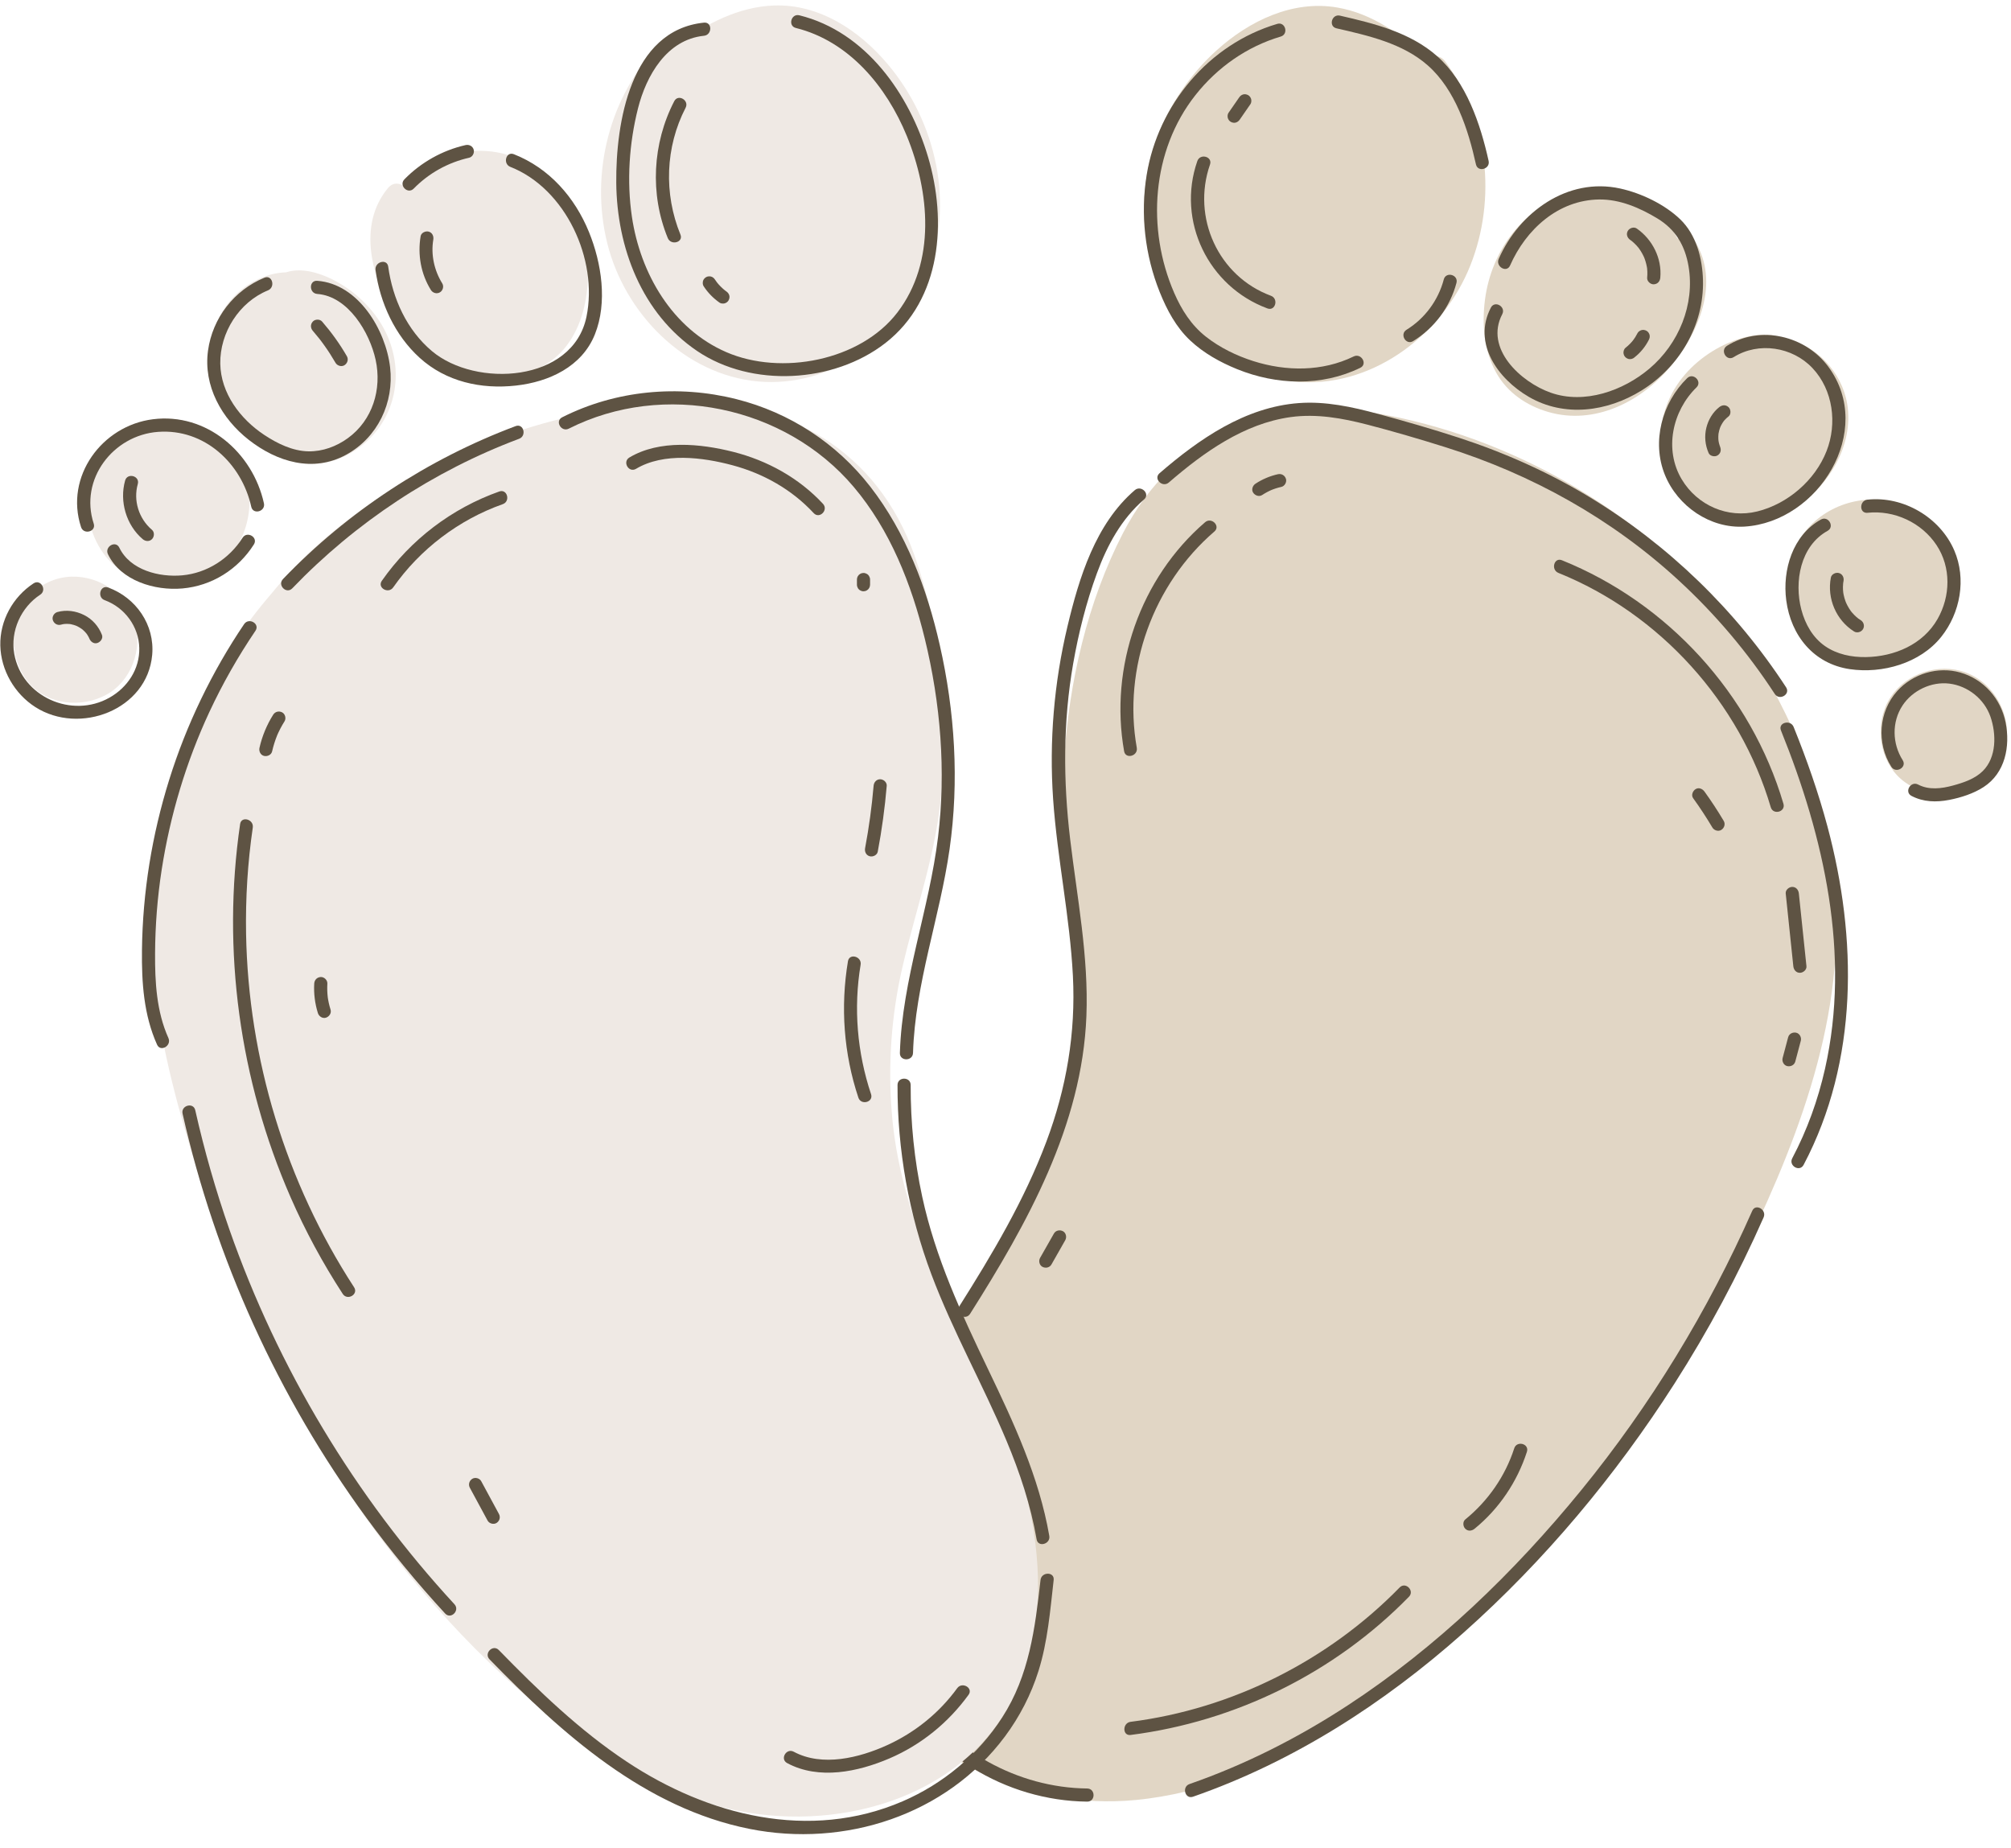 <?xml version="1.0" encoding="UTF-8" standalone="no"?><svg xmlns="http://www.w3.org/2000/svg" xmlns:xlink="http://www.w3.org/1999/xlink" fill="#000000" height="253.2" preserveAspectRatio="xMidYMid meet" version="1" viewBox="74.6 87.0 275.6 253.2" width="275.6" zoomAndPan="magnify"><g id="change1_2"><path d="M194.455,288.779c2.828-8.599,7.82-16.195,12.757-23.703c6.022-9.157,11.536-18.199,13.923-29.033 c1.431-6.495,1.87-13.211,1.278-19.837c-0.762-8.519-2.526-16.426-1.983-25.078c0.666-10.611,3.178-21.63,8.09-31.115 c6.952-13.423,20.093-18.856,34.756-16.367c17.86,3.032,35.755,13.056,47.222,27.114c1.68,2.06,3.192,4.244,4.569,6.513 c6.256,9.693,10.121,20.901,11.02,32.459c1.376,17.695-5.781,35.231-13.505,50.787c-12.687,25.552-31.485,48.897-56.12,63.733 c-7.924,4.772-16.913,8.505-26.213,9.392c-14.708,1.402-31.49-5.478-36.594-20.294 C190.899,305.351,191.855,296.685,194.455,288.779z" fill="#e1d6c5"/></g><g id="change2_2"><path d="M201.726,272.555c-5.034,9.805-10.008,20.451-8.915,31.771c0.974,10.096,6.354,19.527,15.036,24.918 c4.722,2.932,10.19,4.561,15.75,4.623c1.159,0.013,1.159-1.787,0-1.8c-9.542-0.105-18.633-5.199-23.861-13.161 c-5.637-8.587-6.422-18.98-3.613-28.701c1.691-5.851,4.385-11.34,7.158-16.741C203.808,272.435,202.256,271.523,201.726,272.555 L201.726,272.555z" fill="#5e5343"/></g><g id="change3_1"><path d="M216.008,295.299c-1.623-8.905-5.526-17.114-9.387-25.228c-4.71-9.896-8.932-19.609-9.811-30.668 c-0.527-6.63-0.042-13.343,1.453-19.825c1.922-8.334,4.754-15.925,5.402-24.57c0.795-10.602-0.183-21.862-3.748-31.93 c-5.046-14.249-17.318-21.433-32.184-20.977c-18.107,0.554-37.207,8.031-50.493,20.384c-1.947,1.81-3.744,3.766-5.419,5.825 c-7.526,8.744-12.891,19.316-15.366,30.642c-3.789,17.339,0.896,35.691,6.414,52.159c9.064,27.051,24.484,52.752,46.853,70.825 c7.195,5.814,15.587,10.744,24.678,12.897c14.377,3.405,31.944-1.109,39.031-15.086C217.259,312.202,217.5,303.487,216.008,295.299 z" fill="#efe9e4"/></g><g fill="#efe9e4" id="change3_2"><path d="M196.253,95.785c-3.859-4.578-9.352-8.242-15.548-8.033c-4.884,0.165-9.24,2.491-13.195,5.277 c-0.634-0.593-1.661-0.787-2.446,0.009c-6.946,7.048-9.612,17.693-7.251,27.251c2.377,9.627,10.56,18.07,20.705,18.982 c9.694,0.871,19.411-5.643,23.044-14.54C205.529,115.019,202.894,103.665,196.253,95.785z" fill="inherit"/><path d="M124.658,147.665c4.187-3.674,5.24-9.468,3.092-14.512c-1.263-2.965-3.61-5.491-6.342-7.17 c-2.117-1.301-5.141-2.481-7.597-1.67c-4.371,0.15-8.425,3.412-9.756,7.635c-1.772,5.623,1.105,11.895,5.494,15.466 c2.262,1.84,5.078,3.224,8.059,3.141C120.241,150.481,122.691,149.39,124.658,147.665z" fill="inherit"/><path d="M145.141,108.557c-5.404-2.111-11.715-0.366-14.951,4.171c-0.628-0.649-1.663-0.864-2.407,0.028 c-4.246,5.093-2.254,12.4,0.957,17.488c3.363,5.329,9.196,9.389,15.734,8.44c3.035-0.44,5.909-1.846,7.786-4.329 c2.099-2.777,2.89-6.323,2.917-9.755C155.229,117.822,151.638,111.095,145.141,108.557z" fill="inherit"/><path d="M108.405,152.6c-1.34-4.985-6.364-8.362-11.448-8.209c-5.994,0.18-10.745,5.445-10.916,11.314 c-0.018,0.61,0.233,1.038,0.601,1.301c0.202,2.398,1.15,4.747,2.726,6.569c3.374,3.898,9.394,4.425,13.787,2.065 C107.718,163.188,109.718,157.486,108.405,152.6z" fill="inherit"/><path d="M93.13,172.276c-1.022-3.802-4.854-6.377-8.731-6.261c-4.571,0.138-8.195,4.153-8.325,8.628 c-0.014,0.465,0.178,0.792,0.458,0.992c0.154,1.829,0.877,3.62,2.079,5.01c2.573,2.973,7.164,3.375,10.515,1.575 C92.607,180.352,94.132,176.002,93.13,172.276z" fill="inherit"/></g><g fill="#e1d6c5" id="change1_1"><path d="M241.377,93.857c4.45-4.006,10.394-6.882,16.502-5.825c4.816,0.833,8.811,3.734,12.347,7.036 c0.709-0.5,1.754-0.552,2.421,0.344c5.915,7.934,7.095,18.844,3.447,27.988c-3.674,9.21-12.937,16.452-23.112,15.964 c-9.722-0.466-18.454-8.251-20.833-17.562C229.551,111.637,233.718,100.752,241.377,93.857z" fill="inherit"/><path d="M305.183,155.062c-3.644-4.213-3.893-10.097-1.073-14.799c1.657-2.764,4.329-4.945,7.265-6.233 c2.275-0.998,5.433-1.752,7.754-0.612c4.309,0.748,7.878,4.535,8.617,8.9c0.984,5.813-2.725,11.632-7.563,14.567 c-2.493,1.513-5.472,2.498-8.414,2.006C309.172,158.458,306.895,157.041,305.183,155.062z" fill="inherit"/><path d="M290.255,113.516c5.642-1.35,11.654,1.244,14.238,6.181c0.711-0.557,1.766-0.628,2.38,0.358 c3.507,5.627,0.533,12.592-3.345,17.192c-4.062,4.818-10.396,8.04-16.742,6.204c-2.946-0.852-5.6-2.639-7.119-5.355 c-1.699-3.038-1.996-6.66-1.552-10.062C278.992,121.31,283.471,115.139,290.255,113.516z" fill="inherit"/><path d="M320.606,162.179c2.011-4.754,7.451-7.411,12.465-6.562c5.912,1,9.897,6.867,9.262,12.703 c-0.066,0.607-0.373,0.996-0.774,1.206c-0.529,2.348-1.789,4.545-3.601,6.133c-3.876,3.399-9.912,3.095-13.94,0.155 C319.835,172.762,318.636,166.839,320.606,162.179z" fill="inherit"/><path d="M333.038,183.764c1.533-3.626,5.682-5.652,9.507-5.005c4.509,0.763,7.548,5.237,7.063,9.688 c-0.05,0.463-0.284,0.76-0.59,0.92c-0.403,1.79-1.365,3.466-2.746,4.677c-2.956,2.592-7.559,2.361-10.631,0.119 C332.45,191.835,331.536,187.318,333.038,183.764z" fill="inherit"/></g><g id="change2_3"><path d="M171.077,90.102c-10.106,1.032-12.088,13.809-12.021,21.92c0.074,8.914,3.505,17.954,11.105,23.087 c7.447,5.029,18.676,4.406,25.759-1.088c7.736-6,8.47-16.751,5.87-25.501c-2.557-8.606-8.5-17.158-17.642-19.423 c-1.124-0.279-1.604,1.457-0.479,1.736c7.292,1.807,12.443,8.057,15.196,14.773c3.143,7.669,4.037,17.271-1.285,24.217 c-5.081,6.631-15.944,8.679-23.44,5.43c-7.423-3.218-11.793-10.799-12.939-18.549c-0.723-4.888-0.374-10.079,0.836-14.862 c1.135-4.489,3.939-9.419,9.041-9.94C172.218,91.786,172.23,89.985,171.077,90.102L171.077,90.102z" fill="#5e5343"/></g><g id="change2_4"><path d="M131.297,112.844c2.071-2.118,4.703-3.577,7.591-4.229c0.474-0.107,0.753-0.654,0.629-1.107 c-0.134-0.488-0.631-0.736-1.107-0.629c-3.174,0.716-6.111,2.366-8.386,4.692C129.213,112.4,130.485,113.674,131.297,112.844 L131.297,112.844z" fill="#5e5343"/></g><g id="change2_5"><path d="M144.541,109.866c7.579,2.977,12.048,12.694,10.437,20.524c-1.857,9.027-15.176,9.783-21.191,4.714 c-3.433-2.893-5.382-7.183-5.984-11.573c-0.157-1.143-1.891-0.656-1.736,0.479c0.617,4.497,2.655,8.943,6.05,12.021 c3.615,3.277,8.416,4.333,13.195,3.801c4.509-0.502,9.036-2.572,10.815-7.016c1.747-4.363,0.921-9.774-0.809-14.017 c-1.945-4.771-5.448-8.764-10.298-10.669C143.941,107.707,143.473,109.447,144.541,109.866L144.541,109.866z" fill="#5e5343"/></g><g id="change2_6"><path d="M110.847,125.049c-4.151,1.692-7.131,5.542-7.739,9.994c-0.66,4.827,1.859,9.316,5.59,12.231 c3.884,3.034,8.808,4.516,13.352,2.032c4.319-2.362,6.577-7.141,6.012-11.977c-0.596-5.101-4.343-11.437-9.983-11.852 c-1.156-0.085-1.15,1.715,0,1.8c4.243,0.312,7.19,5.299,8.001,9.028c0.877,4.029-0.413,8.275-3.813,10.739 c-1.566,1.134-3.451,1.834-5.397,1.8c-2.18-0.038-4.286-1.078-6.071-2.26c-3.267-2.164-5.946-5.706-6.01-9.754 c-0.067-4.239,2.589-8.433,6.537-10.043C112.383,126.353,111.92,124.611,110.847,125.049L110.847,125.049z" fill="#5e5343"/></g><g id="change2_7"><path d="M87.443,158.747c-1.986-6.056,2.649-12.117,8.824-12.571c6.331-0.465,11.448,4.29,12.767,10.265 c0.25,1.131,1.985,0.652,1.736-0.479c-1.541-6.979-7.871-12.437-15.212-11.514c-6.981,0.878-12.121,7.854-9.851,14.777 C86.067,160.322,87.806,159.853,87.443,158.747L87.443,158.747z" fill="#5e5343"/></g><g id="change2_8"><path d="M89.398,162.95c1.755,3.636,6.431,5.014,10.187,4.684c4.049-0.355,7.641-2.611,9.809-6.033 c0.622-0.981-0.935-1.886-1.554-0.908c-1.812,2.86-4.861,4.829-8.255,5.142c-3.158,0.291-7.144-0.707-8.633-3.792 C90.448,160.999,88.896,161.91,89.398,162.95L89.398,162.95z" fill="#5e5343"/></g><g id="change2_9"><path d="M79.203,166.933c-2.836,1.854-4.637,5.104-4.56,8.517c0.076,3.383,1.955,6.615,4.795,8.434 c6.062,3.883,15.342,0.399,16.019-7.144c0.37-4.122-2.216-7.838-6.034-9.237c-1.089-0.399-1.559,1.34-0.479,1.736 c2.748,1.007,4.679,3.613,4.744,6.557c0.064,2.881-1.616,5.407-4.084,6.8c-5.166,2.915-12.004-0.111-13.052-6.007 c-0.554-3.115,0.929-6.382,3.559-8.101C81.077,167.856,80.176,166.296,79.203,166.933L79.203,166.933z" fill="#5e5343"/></g><g id="change2_10"><path d="M97.68,229.238c-1.634-3.638-1.85-7.678-1.828-11.609c0.022-3.835,0.32-7.673,0.907-11.464 c1.154-7.446,3.344-14.747,6.523-21.58c1.807-3.883,3.929-7.608,6.328-11.156c0.651-0.962-0.908-1.864-1.554-0.908 c-8.874,13.124-13.821,28.824-14,44.673c-0.05,4.421,0.236,8.87,2.07,12.953C96.6,231.201,98.151,230.287,97.68,229.238 L97.68,229.238z" fill="#5e5343"/></g><g id="change2_11"><path d="M114.656,167.617c8.691-9.045,19.341-16.086,31.089-20.494c1.075-0.403,0.609-2.144-0.479-1.736 c-12.042,4.519-22.969,11.681-31.883,20.957C112.58,167.18,113.851,168.454,114.656,167.617L114.656,167.617z" fill="#5e5343"/></g><g id="change2_12"><path d="M152.553,145.734c13.012-6.571,29.638-3.12,39.031,7.969c5.014,5.919,7.936,13.363,9.759,20.824 c2.161,8.847,2.916,18.088,1.815,27.146c-1.212,9.971-4.921,19.507-5.232,29.608c-0.036,1.159,1.764,1.158,1.8,0 c0.293-9.534,3.676-18.568,5.013-27.951c1.326-9.307,0.73-18.807-1.35-27.959c-1.757-7.729-4.62-15.388-9.524-21.694 c-4.624-5.947-11.04-10.144-18.349-11.986c-7.961-2.006-16.527-1.221-23.873,2.489 C150.611,144.702,151.521,146.255,152.553,145.734L152.553,145.734z" fill="#5e5343"/></g><g id="change2_13"><path d="M197.603,235.672c-0.024,8.861,1.533,17.697,4.658,25.992c2.936,7.793,7.05,15.061,10.267,22.732 c1.83,4.364,3.329,8.864,4.137,13.535c0.197,1.139,1.932,0.656,1.736-0.479c-1.393-8.056-4.866-15.497-8.379-22.811 c-3.677-7.656-7.229-15.3-9.032-23.65c-1.088-5.036-1.6-10.169-1.586-15.32C199.406,234.514,197.606,234.512,197.603,235.672 L197.603,235.672z" fill="#5e5343"/></g><g id="change2_14"><path d="M141.689,314.372c9.923,10.177,21.247,20.364,35.638,23.232c13.021,2.595,26.946-1.864,34.99-12.655 c2.018-2.707,3.591-5.759,4.603-8.982c1.267-4.036,1.607-8.29,2.081-12.472c0.13-1.149-1.671-1.14-1.8,0 c-0.753,6.651-1.543,13.074-5.243,18.822c-3.278,5.092-8.103,9.111-13.658,11.507c-12.735,5.493-26.65,1.966-37.793-5.422 c-6.493-4.304-12.125-9.745-17.544-15.303C142.152,312.268,140.879,313.542,141.689,314.372L141.689,314.372z" fill="#5e5343"/></g><g id="change2_15"><path d="M136.881,306.821c-13.634-14.782-24.191-32.354-30.837-51.335c-1.877-5.359-3.436-10.825-4.686-16.364 c-0.255-1.129-1.991-0.651-1.736,0.479c4.493,19.908,13.109,38.86,25.159,55.332c3.357,4.588,6.972,8.982,10.826,13.16 C136.395,308.947,137.665,307.672,136.881,306.821L136.881,306.821z" fill="#5e5343"/></g><g id="change2_16"><path d="M249.645,90.271c-9.376,2.767-16.332,11.1-17.895,20.683c-0.88,5.395-0.247,11.016,1.794,16.088 c0.981,2.438,2.233,4.793,4.168,6.611c1.839,1.728,4.106,2.988,6.432,3.931c5.405,2.19,11.579,2.399,16.88-0.187 c1.041-0.508,0.13-2.061-0.909-1.554c-4.295,2.095-9.259,2.067-13.755,0.635c-2.313-0.737-4.585-1.842-6.499-3.348 c-2.001-1.575-3.333-3.675-4.339-5.988c-3.812-8.765-3.101-19.5,2.911-27.114c2.992-3.79,7.051-6.651,11.691-8.02 C251.232,91.679,250.761,89.942,249.645,90.271L249.645,90.271z" fill="#5e5343"/></g><g id="change2_17"><path d="M257.758,90.88c4.351,0.998,9.086,2.053,12.526,5.093c3.779,3.341,5.529,8.776,6.589,13.55 c0.251,1.13,1.987,0.652,1.736-0.479c-1.123-5.058-3.053-10.81-7.052-14.345c-3.697-3.268-8.631-4.481-13.32-5.556 C257.109,88.885,256.628,90.62,257.758,90.88L257.758,90.88z" fill="#5e5343"/></g><g id="change2_18"><path d="M268.268,133.74c2.905-1.788,5.062-4.673,5.934-7.974c0.296-1.121-1.44-1.599-1.736-0.479 c-0.752,2.848-2.589,5.349-5.106,6.898C266.374,132.792,267.277,134.35,268.268,133.74L268.268,133.74z" fill="#5e5343"/></g><g id="change2_19"><path d="M281.548,123.383c2.17-4.93,6.578-8.975,12.205-9.05c2.845-0.038,5.599,1.152,7.995,2.606 c2.476,1.503,3.775,3.703,4.258,6.537c0.895,5.254-1.341,10.633-5.358,14.033c-3.598,3.045-8.916,4.928-13.535,3.296 c-4.102-1.45-9.095-6.048-6.637-10.75c0.536-1.025-1.017-1.937-1.554-0.908c-2.551,4.88,0.953,9.758,5.181,12.223 c4.892,2.852,10.772,2.048,15.462-0.863c5.194-3.224,8.577-8.934,8.421-15.11c-0.076-2.984-0.913-6.226-3.123-8.35 c-2.142-2.059-5.348-3.586-8.234-4.218c-7.207-1.577-13.824,3.255-16.637,9.646C279.532,123.525,281.082,124.443,281.548,123.383 L281.548,123.383z" fill="#5e5343"/></g><g id="change2_20"><path d="M305.822,138.815c-3.447,3.364-4.899,8.708-3.055,13.251c1.75,4.309,6.206,7.378,10.904,7.091 c10.137-0.619,17.938-13.14,11.51-21.885c-3.146-4.28-9.319-5.764-13.904-2.888c-0.979,0.614-0.077,2.172,0.909,1.554 c3.424-2.148,8.069-1.415,10.817,1.509c2.826,3.007,3.395,7.591,1.92,11.36c-1.569,4.01-5.326,7.241-9.493,8.271 c-4.051,1.002-8.213-0.823-10.351-4.389c-2.446-4.081-1.295-9.371,2.015-12.602C307.925,139.277,306.652,138.005,305.822,138.815 L305.822,138.815z" fill="#5e5343"/></g><g id="change2_21"><path d="M324.151,158.187c-3.871,2.145-5.304,6.901-4.751,11.085c0.637,4.819,3.766,8.689,8.702,9.417 c4.472,0.659,9.642-0.806,12.528-4.413c2.627-3.283,3.48-7.951,1.794-11.857c-1.96-4.54-6.978-7.472-11.891-6.956 c-1.14,0.12-1.153,1.921,0,1.8c3.682-0.386,7.425,1.341,9.474,4.45c2.002,3.038,1.908,6.986,0.128,10.106 c-1.99,3.49-5.903,5.152-9.815,5.217c-1.961,0.032-3.963-0.371-5.599-1.499c-1.691-1.165-2.733-3.034-3.249-4.987 c-1.015-3.837-0.137-8.745,3.587-10.809C326.073,159.18,325.166,157.624,324.151,158.187L324.151,158.187z" fill="#5e5343"/></g><g id="change2_22"><path d="M335.357,191.163c-1.434-2.258-1.514-5.219-0.031-7.481c1.361-2.075,3.967-3.318,6.437-3.009 c2.539,0.318,4.788,2.119,5.623,4.537c0.817,2.367,0.85,5.559-1.051,7.441c-1.084,1.073-2.636,1.59-4.075,1.982 c-1.566,0.426-3.294,0.653-4.787-0.129c-1.025-0.537-1.936,1.016-0.909,1.554c1.617,0.847,3.392,0.891,5.156,0.549 c1.615-0.313,3.343-0.864,4.731-1.766c2.957-1.922,3.668-5.571,3.01-8.846c-0.655-3.261-2.996-5.927-6.22-6.846 c-3.072-0.875-6.492,0.172-8.627,2.533c-2.567,2.838-2.854,7.175-0.813,10.389C334.422,193.047,335.98,192.145,335.357,191.163 L335.357,191.163z" fill="#5e5343"/></g><g id="change2_23"><path d="M207.548,267.024c7.829-12.374,15.353-25.805,15.939-40.793c0.318-8.133-1.261-16.168-2.223-24.207 c-0.962-8.04-0.989-16.108,0.412-24.102c0.737-4.202,1.788-8.384,3.259-12.391c1.396-3.803,3.345-7.422,6.454-10.093 c0.88-0.756-0.398-2.024-1.273-1.273c-5.386,4.627-7.629,11.986-9.222,18.66c-1.844,7.729-2.52,15.746-1.969,23.673 c0.564,8.109,2.294,16.093,2.711,24.215c0.402,7.828-0.885,15.398-3.638,22.726c-3.017,8.029-7.435,15.452-12.006,22.676 C205.372,267.098,206.929,268.002,207.548,267.024L207.548,267.024z" fill="#5e5343"/></g><g id="change2_24"><path d="M234.781,153.117c4.774-4.128,10.295-8.083,16.707-8.967c3.555-0.49,7.104,0.154,10.542,1.046 c3.569,0.926,7.121,1.969,10.638,3.074c11.885,3.737,22.808,9.806,31.992,18.262c5.016,4.618,9.441,9.842,13.164,15.554 c0.63,0.967,2.189,0.066,1.554-0.908c-6.891-10.574-16.151-19.529-26.947-26.07c-5.629-3.41-11.645-6.088-17.897-8.129 c-3.668-1.197-7.389-2.266-11.113-3.275c-3.515-0.953-7.168-1.745-10.831-1.471c-7.363,0.551-13.663,4.926-19.082,9.612 C232.63,152.603,233.908,153.871,234.781,153.117L234.781,153.117z" fill="#5e5343"/></g><g id="change2_25"><path d="M318.674,187.088c5.9,14.598,9.567,30.708,6.037,46.365c-0.962,4.267-2.447,8.387-4.489,12.257 c-0.54,1.024,1.013,1.934,1.554,0.908c7.542-14.285,7.366-31.08,3.271-46.369c-1.244-4.644-2.836-9.184-4.637-13.64 C319.981,185.55,318.239,186.013,318.674,187.088L318.674,187.088z" fill="#5e5343"/></g><g id="change2_26"><path d="M238.097,333.194c13.772-4.789,26.174-12.78,37.034-22.435c11.178-9.937,20.894-21.583,28.95-34.172 c4.648-7.264,8.726-14.883,12.213-22.77c0.464-1.05-1.086-1.967-1.554-0.908c-6.064,13.713-13.932,26.625-23.409,38.248 c-9.183,11.262-19.817,21.534-32.006,29.507c-6.784,4.438-14.044,8.129-21.706,10.794 C236.531,331.836,236.999,333.575,238.097,333.194L238.097,333.194z" fill="#5e5343"/></g><g id="change2_27"><path d="M123.127,263.389c-9.344-14.361-14.5-31.298-14.803-48.428c-0.086-4.87,0.216-9.746,0.919-14.567 c0.165-1.133-1.569-1.622-1.736-0.479c-2.523,17.301-0.082,35.121,6.917,51.14c2.012,4.605,4.408,9.03,7.148,13.242 C122.202,265.265,123.761,264.364,123.127,263.389L123.127,263.389z" fill="#5e5343"/></g><g id="change2_28"><path d="M111.895,189.95c0.17-0.754,0.405-1.486,0.692-2.203c0.04-0.096,0.039-0.095-0.001,0.002 c0.02-0.047,0.041-0.094,0.062-0.141c0.031-0.07,0.063-0.141,0.095-0.211c0.086-0.186,0.177-0.371,0.272-0.553 c0.178-0.342,0.371-0.675,0.576-1.001c0.251-0.399,0.097-1.009-0.323-1.231c-0.443-0.234-0.963-0.103-1.231,0.323 c-0.875,1.389-1.516,2.936-1.877,4.537c-0.103,0.458,0.139,0.996,0.629,1.107C111.245,190.683,111.784,190.441,111.895,189.95 L111.895,189.95z" fill="#5e5343"/></g><g id="change2_29"><path d="M119.901,225.339c-0.092-0.295-0.173-0.594-0.24-0.896c-0.036-0.163-0.068-0.326-0.096-0.49 c-0.012-0.07-0.023-0.141-0.034-0.211c-0.015-0.103-0.014-0.094,0.002,0.027c-0.005-0.035-0.009-0.071-0.013-0.106 c-0.075-0.626-0.093-1.258-0.057-1.888c0.027-0.471-0.433-0.921-0.9-0.9c-0.51,0.023-0.872,0.396-0.9,0.9 c-0.077,1.359,0.097,2.743,0.503,4.043c0.14,0.449,0.634,0.782,1.107,0.629C119.724,226.3,120.052,225.82,119.901,225.339 L119.901,225.339z" fill="#5e5343"/></g><g id="change2_30"><path d="M142.977,294.448c-0.809-1.496-1.619-2.991-2.428-4.487c-0.224-0.415-0.832-0.58-1.231-0.323 c-0.421,0.271-0.563,0.788-0.323,1.231c0.809,1.496,1.619,2.991,2.428,4.487c0.224,0.415,0.832,0.58,1.231,0.323 C143.075,295.408,143.217,294.891,142.977,294.448L142.977,294.448z" fill="#5e5343"/></g><g id="change2_31"><path d="M193.973,236.925c-1.903-5.705-2.42-11.797-1.428-17.734c0.189-1.133-1.545-1.62-1.736-0.479 c-1.045,6.258-0.581,12.668,1.428,18.691C192.602,238.497,194.341,238.028,193.973,236.925L193.973,236.925z" fill="#5e5343"/></g><g id="change2_32"><path d="M194.894,203.698c0.562-2.983,0.973-5.995,1.23-9.02c0.041-0.485-0.443-0.9-0.9-0.9 c-0.521,0-0.859,0.414-0.9,0.9c-0.244,2.866-0.633,5.715-1.166,8.541c-0.09,0.477,0.133,0.971,0.629,1.107 C194.226,204.447,194.804,204.178,194.894,203.698L194.894,203.698z" fill="#5e5343"/></g><g id="change2_33"><path d="M167.004,100.862c-2.99,5.776-3.363,12.729-0.888,18.759c0.434,1.057,2.176,0.594,1.736-0.479 c-2.294-5.589-2.077-11.994,0.706-17.372C169.09,100.743,167.538,99.831,167.004,100.862L167.004,100.862z" fill="#5e5343"/></g><g id="change2_34"><path d="M171.03,126.218c0.581,0.895,1.318,1.646,2.19,2.258c0.182,0.128,0.487,0.148,0.694,0.091 c0.209-0.057,0.435-0.219,0.538-0.414c0.11-0.209,0.166-0.462,0.091-0.694c-0.076-0.233-0.213-0.397-0.414-0.538 c-0.089-0.062-0.177-0.127-0.263-0.193c0.061,0.047,0.121,0.094,0.182,0.141c-0.473-0.367-0.898-0.791-1.266-1.264 c0.047,0.061,0.094,0.121,0.141,0.182c-0.119-0.155-0.232-0.315-0.339-0.479c-0.127-0.196-0.309-0.351-0.538-0.414 c-0.215-0.059-0.502-0.033-0.694,0.091c-0.192,0.124-0.361,0.308-0.414,0.538C170.887,125.755,170.897,126.014,171.03,126.218 L171.03,126.218z" fill="#5e5343"/></g><g id="change2_35"><path d="M248.779,127.529c-7.231-2.675-10.876-10.746-8.354-17.981c0.382-1.096-1.356-1.567-1.736-0.479 c-2.865,8.221,1.507,17.197,9.612,20.195C249.388,129.667,249.858,127.928,248.779,127.529L248.779,127.529z" fill="#5e5343"/></g><g id="change2_36"><path d="M244.51,103.378c0.487-0.704,0.975-1.409,1.462-2.113c0.127-0.183,0.148-0.485,0.091-0.694 c-0.057-0.209-0.219-0.435-0.414-0.538c-0.209-0.11-0.462-0.166-0.693-0.091c-0.233,0.075-0.398,0.212-0.538,0.414 c-0.487,0.704-0.975,1.409-1.462,2.113c-0.127,0.183-0.148,0.485-0.091,0.694c0.057,0.209,0.219,0.435,0.414,0.538 c0.209,0.11,0.462,0.166,0.693,0.091C244.205,103.716,244.371,103.579,244.51,103.378L244.51,103.378z" fill="#5e5343"/></g><g id="change2_37"><path d="M298.01,119.869c0.061,0.043,0.122,0.086,0.182,0.13c0.12,0.089-0.086-0.071,0.03,0.024 c0.104,0.085,0.206,0.172,0.304,0.264c0.197,0.182,0.382,0.377,0.554,0.583c-0.003-0.004,0.144,0.179,0.097,0.119 c-0.043-0.056,0.055,0.076,0.063,0.088c0.078,0.109,0.153,0.221,0.225,0.334c0.151,0.24,0.287,0.49,0.406,0.747 c0.006,0.014,0.075,0.166,0.045,0.097c-0.032-0.075,0.057,0.147,0.055,0.142c0.048,0.126,0.091,0.253,0.131,0.381 c0.08,0.256,0.144,0.517,0.193,0.782c0.011,0.059,0.02,0.117,0.03,0.176c0.015,0.098-0.006-0.094,0.008,0.071 c0.012,0.134,0.023,0.267,0.029,0.401c0.011,0.284,0.001,0.567-0.025,0.849c-0.044,0.47,0.445,0.92,0.9,0.9 c0.525-0.024,0.853-0.396,0.9-0.9c0.244-2.636-1.068-5.245-3.22-6.742c-0.399-0.278-1-0.073-1.231,0.323 C297.425,119.085,297.61,119.59,298.01,119.869L298.01,119.869z" fill="#5e5343"/></g><g id="change2_38"><path d="M298.627,135.945c0.809-0.634,1.483-1.469,1.944-2.387c0.109-0.217,0.157-0.453,0.091-0.693 c-0.057-0.209-0.219-0.435-0.414-0.538c-0.209-0.11-0.462-0.166-0.694-0.091c-0.215,0.07-0.433,0.205-0.538,0.414 c-0.187,0.374-0.409,0.728-0.664,1.059c0.047-0.061,0.094-0.121,0.141-0.182c-0.332,0.428-0.713,0.812-1.139,1.146 c-0.169,0.132-0.264,0.433-0.264,0.636c0,0.221,0.098,0.484,0.264,0.636c0.172,0.157,0.397,0.274,0.636,0.264 c0.08-0.011,0.159-0.021,0.239-0.032C298.382,136.134,298.515,136.056,298.627,135.945L298.627,135.945z" fill="#5e5343"/></g><g id="change2_39"><path d="M310.215,142.789c-0.88,0.691-1.498,1.729-1.764,2.811c-0.289,1.179-0.173,2.367,0.308,3.475 c0.188,0.434,0.857,0.565,1.231,0.323c0.45-0.29,0.524-0.768,0.323-1.231c0.079,0.181-0.033-0.098-0.053-0.159 c-0.034-0.104-0.064-0.209-0.089-0.315c-0.028-0.118-0.048-0.237-0.069-0.357c0.037,0.21-0.005-0.093-0.008-0.158 c-0.012-0.218-0.008-0.437,0.012-0.655c0.009-0.102,0.017-0.137-0.002-0.014c0.008-0.048,0.015-0.096,0.023-0.144 c0.021-0.12,0.048-0.239,0.078-0.356c0.028-0.106,0.059-0.211,0.094-0.315c0.016-0.046,0.032-0.092,0.049-0.137 c0.032-0.086,0.056-0.134,0.005-0.022c0.09-0.199,0.19-0.393,0.306-0.579c0.064-0.103,0.134-0.202,0.206-0.3 c-0.046,0.062-0.068,0.082-0.005,0.011c0.04-0.046,0.079-0.092,0.12-0.137c0.156-0.171,0.327-0.326,0.508-0.468 c0.372-0.292,0.329-0.971,0-1.273C311.093,142.426,310.612,142.477,310.215,142.789L310.215,142.789z" fill="#5e5343"/></g><g id="change2_40"><path d="M325.512,166.148c-0.546,2.844,0.716,5.83,3.178,7.377c0.412,0.259,0.992,0.087,1.231-0.323 c0.253-0.432,0.09-0.972-0.323-1.231c-0.297-0.187-0.354-0.224-0.592-0.435c-0.207-0.183-0.4-0.38-0.579-0.589 c-0.05-0.058-0.099-0.117-0.146-0.177c0.072,0.092-0.03-0.043-0.053-0.075c-0.08-0.112-0.157-0.227-0.229-0.345 c-0.153-0.248-0.29-0.507-0.408-0.774c-0.062-0.14,0.039,0.103-0.016-0.04c-0.028-0.072-0.055-0.143-0.081-0.216 c-0.046-0.13-0.087-0.262-0.125-0.395c-0.037-0.133-0.07-0.267-0.099-0.402c-0.016-0.075-0.03-0.15-0.043-0.226 c-0.009-0.05-0.03-0.207-0.015-0.079c-0.034-0.273-0.047-0.55-0.042-0.825c0.003-0.153,0.015-0.306,0.027-0.459 c0.004-0.052,0.016-0.133,0.002-0.035c0.013-0.091,0.03-0.182,0.048-0.272c0.092-0.477-0.134-0.971-0.629-1.107 C326.178,165.399,325.604,165.669,325.512,166.148L325.512,166.148z" fill="#5e5343"/></g><g id="change2_41"><path d="M132.245,119.367c-0.427,2.545,0.041,5.17,1.408,7.371c0.256,0.412,0.804,0.573,1.231,0.323 c0.412-0.241,0.58-0.817,0.323-1.231c-1.109-1.785-1.568-3.951-1.227-5.984c0.08-0.479-0.126-0.969-0.629-1.107 C132.921,118.62,132.326,118.885,132.245,119.367L132.245,119.367z" fill="#5e5343"/></g><g id="change2_42"><path d="M117.471,132.334c0.302,0.348,0.596,0.703,0.882,1.064c0.035,0.044,0.069,0.088,0.103,0.132 c0.089,0.113-0.074-0.098,0.013,0.017c0.067,0.089,0.135,0.178,0.202,0.267c0.142,0.19,0.282,0.382,0.419,0.575 c0.534,0.751,1.03,1.528,1.492,2.326c0.236,0.408,0.824,0.585,1.231,0.323c0.411-0.265,0.575-0.795,0.323-1.231 c-0.975-1.687-2.117-3.274-3.393-4.746c-0.309-0.357-0.96-0.341-1.273,0C117.122,131.442,117.141,131.953,117.471,132.334 L117.471,132.334z" fill="#5e5343"/></g><g id="change2_43"><path d="M91.746,152.848c-0.801,2.847,0.149,6.104,2.41,8.028c0.37,0.315,0.91,0.363,1.273,0 c0.323-0.323,0.372-0.956,0-1.273c-1.823-1.551-2.578-4.034-1.947-6.276C93.796,152.21,92.06,151.733,91.746,152.848 L91.746,152.848z" fill="#5e5343"/></g><g id="change2_44"><path d="M82.947,172.597c0.119-0.033,0.239-0.062,0.36-0.084c0.166-0.03,0.048,0.028-0.007-0.002 c0.023,0.012,0.172-0.016,0.2-0.018c0.224-0.014,0.445-0.004,0.668,0.014c0.226,0.019-0.196-0.04,0.026,0.004 c0.055,0.011,0.11,0.02,0.165,0.031c0.121,0.025,0.24,0.056,0.358,0.091c0.108,0.032,0.212,0.071,0.318,0.109 c0.213,0.077-0.171-0.084,0.033,0.014c0.051,0.024,0.102,0.048,0.152,0.073c0.212,0.106,0.409,0.231,0.604,0.365 c0.139,0.096-0.078-0.069,0.005,0.002c0.043,0.036,0.087,0.071,0.129,0.108c0.093,0.081,0.182,0.165,0.267,0.254 c0.086,0.089,0.162,0.184,0.244,0.276c-0.043-0.048-0.08-0.11-0.019-0.023c0.039,0.055,0.077,0.109,0.114,0.165 c0.061,0.093,0.118,0.19,0.17,0.288c0.032,0.059,0.06,0.12,0.09,0.18c0.082,0.169-0.061-0.158,0.013,0.033 c0.169,0.438,0.612,0.789,1.107,0.629c0.426-0.138,0.811-0.637,0.629-1.107c-0.455-1.176-1.31-2.154-2.445-2.723 c-1.131-0.568-2.43-0.755-3.659-0.414c-0.453,0.126-0.779,0.644-0.629,1.107C81.99,172.432,82.461,172.732,82.947,172.597 L82.947,172.597z" fill="#5e5343"/></g><g id="change2_45"><path d="M182.475,328.586c4.34,2.336,9.71,1.206,14.021-0.64c4.347-1.862,8.066-4.895,10.84-8.715 c0.682-0.939-0.879-1.838-1.554-0.908c-2.457,3.383-5.785,6.068-9.587,7.801c-3.817,1.74-8.906,3.011-12.812,0.908 C182.363,326.482,181.453,328.036,182.475,328.586L182.475,328.586z" fill="#5e5343"/></g><g id="change2_46"><path d="M229.547,324.732c14.419-1.842,27.975-8.533,38.143-18.937c0.81-0.829-0.461-2.103-1.273-1.273 c-9.809,10.036-22.939,16.631-36.87,18.41C228.414,323.076,228.399,324.878,229.547,324.732L229.547,324.732z" fill="#5e5343"/></g><g id="change2_47"><path d="M276.684,296.477c3.354-2.733,5.843-6.432,7.173-10.545c0.357-1.105-1.38-1.578-1.736-0.479 c-1.239,3.832-3.592,7.21-6.711,9.75c-0.377,0.307-0.319,0.954,0,1.273C275.785,296.85,276.306,296.785,276.684,296.477 L276.684,296.477z" fill="#5e5343"/></g><g id="change2_48"><path d="M218.696,260.266c0.631-1.11,1.262-2.221,1.894-3.331c0.233-0.409,0.11-1.003-0.323-1.231 c-0.427-0.226-0.983-0.114-1.231,0.323c-0.631,1.11-1.262,2.221-1.894,3.331c-0.233,0.409-0.11,1.003,0.323,1.231 C217.892,260.814,218.448,260.703,218.696,260.266L218.696,260.266z" fill="#5e5343"/></g><g id="change2_49"><path d="M230.391,189.458c-1.934-10.9,2.265-22.421,10.636-29.627c0.879-0.757-0.399-2.025-1.273-1.273 c-8.882,7.644-13.142,19.864-11.099,31.378C228.858,191.075,230.593,190.593,230.391,189.458L230.391,189.458z" fill="#5e5343"/></g><g id="change2_50"><path d="M247.572,154.831c0.434-0.285,0.891-0.529,1.368-0.733c-0.072,0.03-0.143,0.06-0.215,0.091 c0.479-0.201,0.972-0.359,1.479-0.472c0.46-0.103,0.773-0.66,0.629-1.107c-0.156-0.483-0.614-0.739-1.107-0.629 c-1.083,0.242-2.135,0.687-3.062,1.296c-0.393,0.258-0.596,0.808-0.323,1.231C246.594,154.9,247.151,155.107,247.572,154.831 L247.572,154.831z" fill="#5e5343"/></g><g id="change2_51"><path d="M288.174,165.502c13.917,5.609,24.862,17.734,29.104,32.112c0.327,1.109,2.065,0.637,1.736-0.479 c-4.435-15.031-15.839-27.516-30.361-33.369C287.578,163.333,287.111,165.073,288.174,165.502L288.174,165.502z" fill="#5e5343"/></g><g id="change2_52"><path d="M319.326,209.427c0.347,3.324,0.695,6.647,1.042,9.971c0.051,0.483,0.377,0.9,0.9,0.9 c0.447,0,0.951-0.414,0.9-0.9c-0.347-3.324-0.695-6.647-1.042-9.971c-0.051-0.483-0.378-0.9-0.9-0.9 C319.779,208.527,319.275,208.94,319.326,209.427L319.326,209.427z" fill="#5e5343"/></g><g id="change2_53"><path d="M319.657,229.135c-0.252,0.947-0.504,1.893-0.755,2.84c-0.121,0.454,0.152,0.999,0.629,1.107 c0.472,0.108,0.978-0.142,1.107-0.629c0.252-0.947,0.504-1.893,0.755-2.84c0.121-0.454-0.152-0.999-0.629-1.107 C320.292,228.399,319.787,228.648,319.657,229.135L319.657,229.135z" fill="#5e5343"/></g><g id="change2_54"><path d="M306.638,196.37c0.938,1.3,1.818,2.641,2.636,4.019c0.24,0.405,0.821,0.588,1.231,0.323 c0.407-0.263,0.58-0.798,0.323-1.231c-0.818-1.378-1.698-2.719-2.636-4.019c-0.275-0.381-0.796-0.604-1.231-0.323 C306.583,195.382,306.343,195.962,306.638,196.37L306.638,196.37z" fill="#5e5343"/></g><g id="change2_55"><path d="M128.484,167.49c3.677-5.243,8.986-9.272,15.021-11.409c1.084-0.384,0.617-2.124-0.479-1.736 c-6.505,2.304-12.135,6.587-16.097,12.237C126.263,167.532,127.823,168.432,128.484,167.49L128.484,167.49z" fill="#5e5343"/></g><g id="change2_56"><path d="M161.765,151.24c3.798-2.264,9.124-1.586,13.205-0.494c4.252,1.138,8.14,3.327,11.144,6.563 c0.79,0.851,2.06-0.424,1.273-1.273c-3.294-3.548-7.643-5.945-12.321-7.125c-4.477-1.13-10.077-1.688-14.209,0.775 C159.862,150.279,160.766,151.836,161.765,151.24L161.765,151.24z" fill="#5e5343"/></g><g id="change2_1"><path d="M192.039,166.408c0,0.238,0,0.475,0,0.713c-0.005,0.124,0.021,0.24,0.078,0.347 c0.036,0.112,0.098,0.208,0.186,0.29c0.082,0.088,0.178,0.15,0.29,0.186c0.107,0.056,0.223,0.082,0.347,0.077 c0.08-0.011,0.16-0.021,0.239-0.032c0.152-0.043,0.285-0.12,0.397-0.231c0.047-0.061,0.094-0.121,0.141-0.182 c0.081-0.14,0.122-0.292,0.123-0.454c0-0.238,0-0.475,0-0.713c0.005-0.124-0.021-0.239-0.078-0.347 c-0.036-0.112-0.098-0.208-0.186-0.29c-0.082-0.088-0.178-0.15-0.29-0.186c-0.107-0.056-0.223-0.082-0.347-0.078 c-0.08,0.011-0.16,0.021-0.239,0.032c-0.152,0.043-0.285,0.12-0.397,0.231c-0.047,0.061-0.094,0.121-0.141,0.182 C192.08,166.095,192.039,166.246,192.039,166.408L192.039,166.408z" fill="#5e5343"/></g></svg>